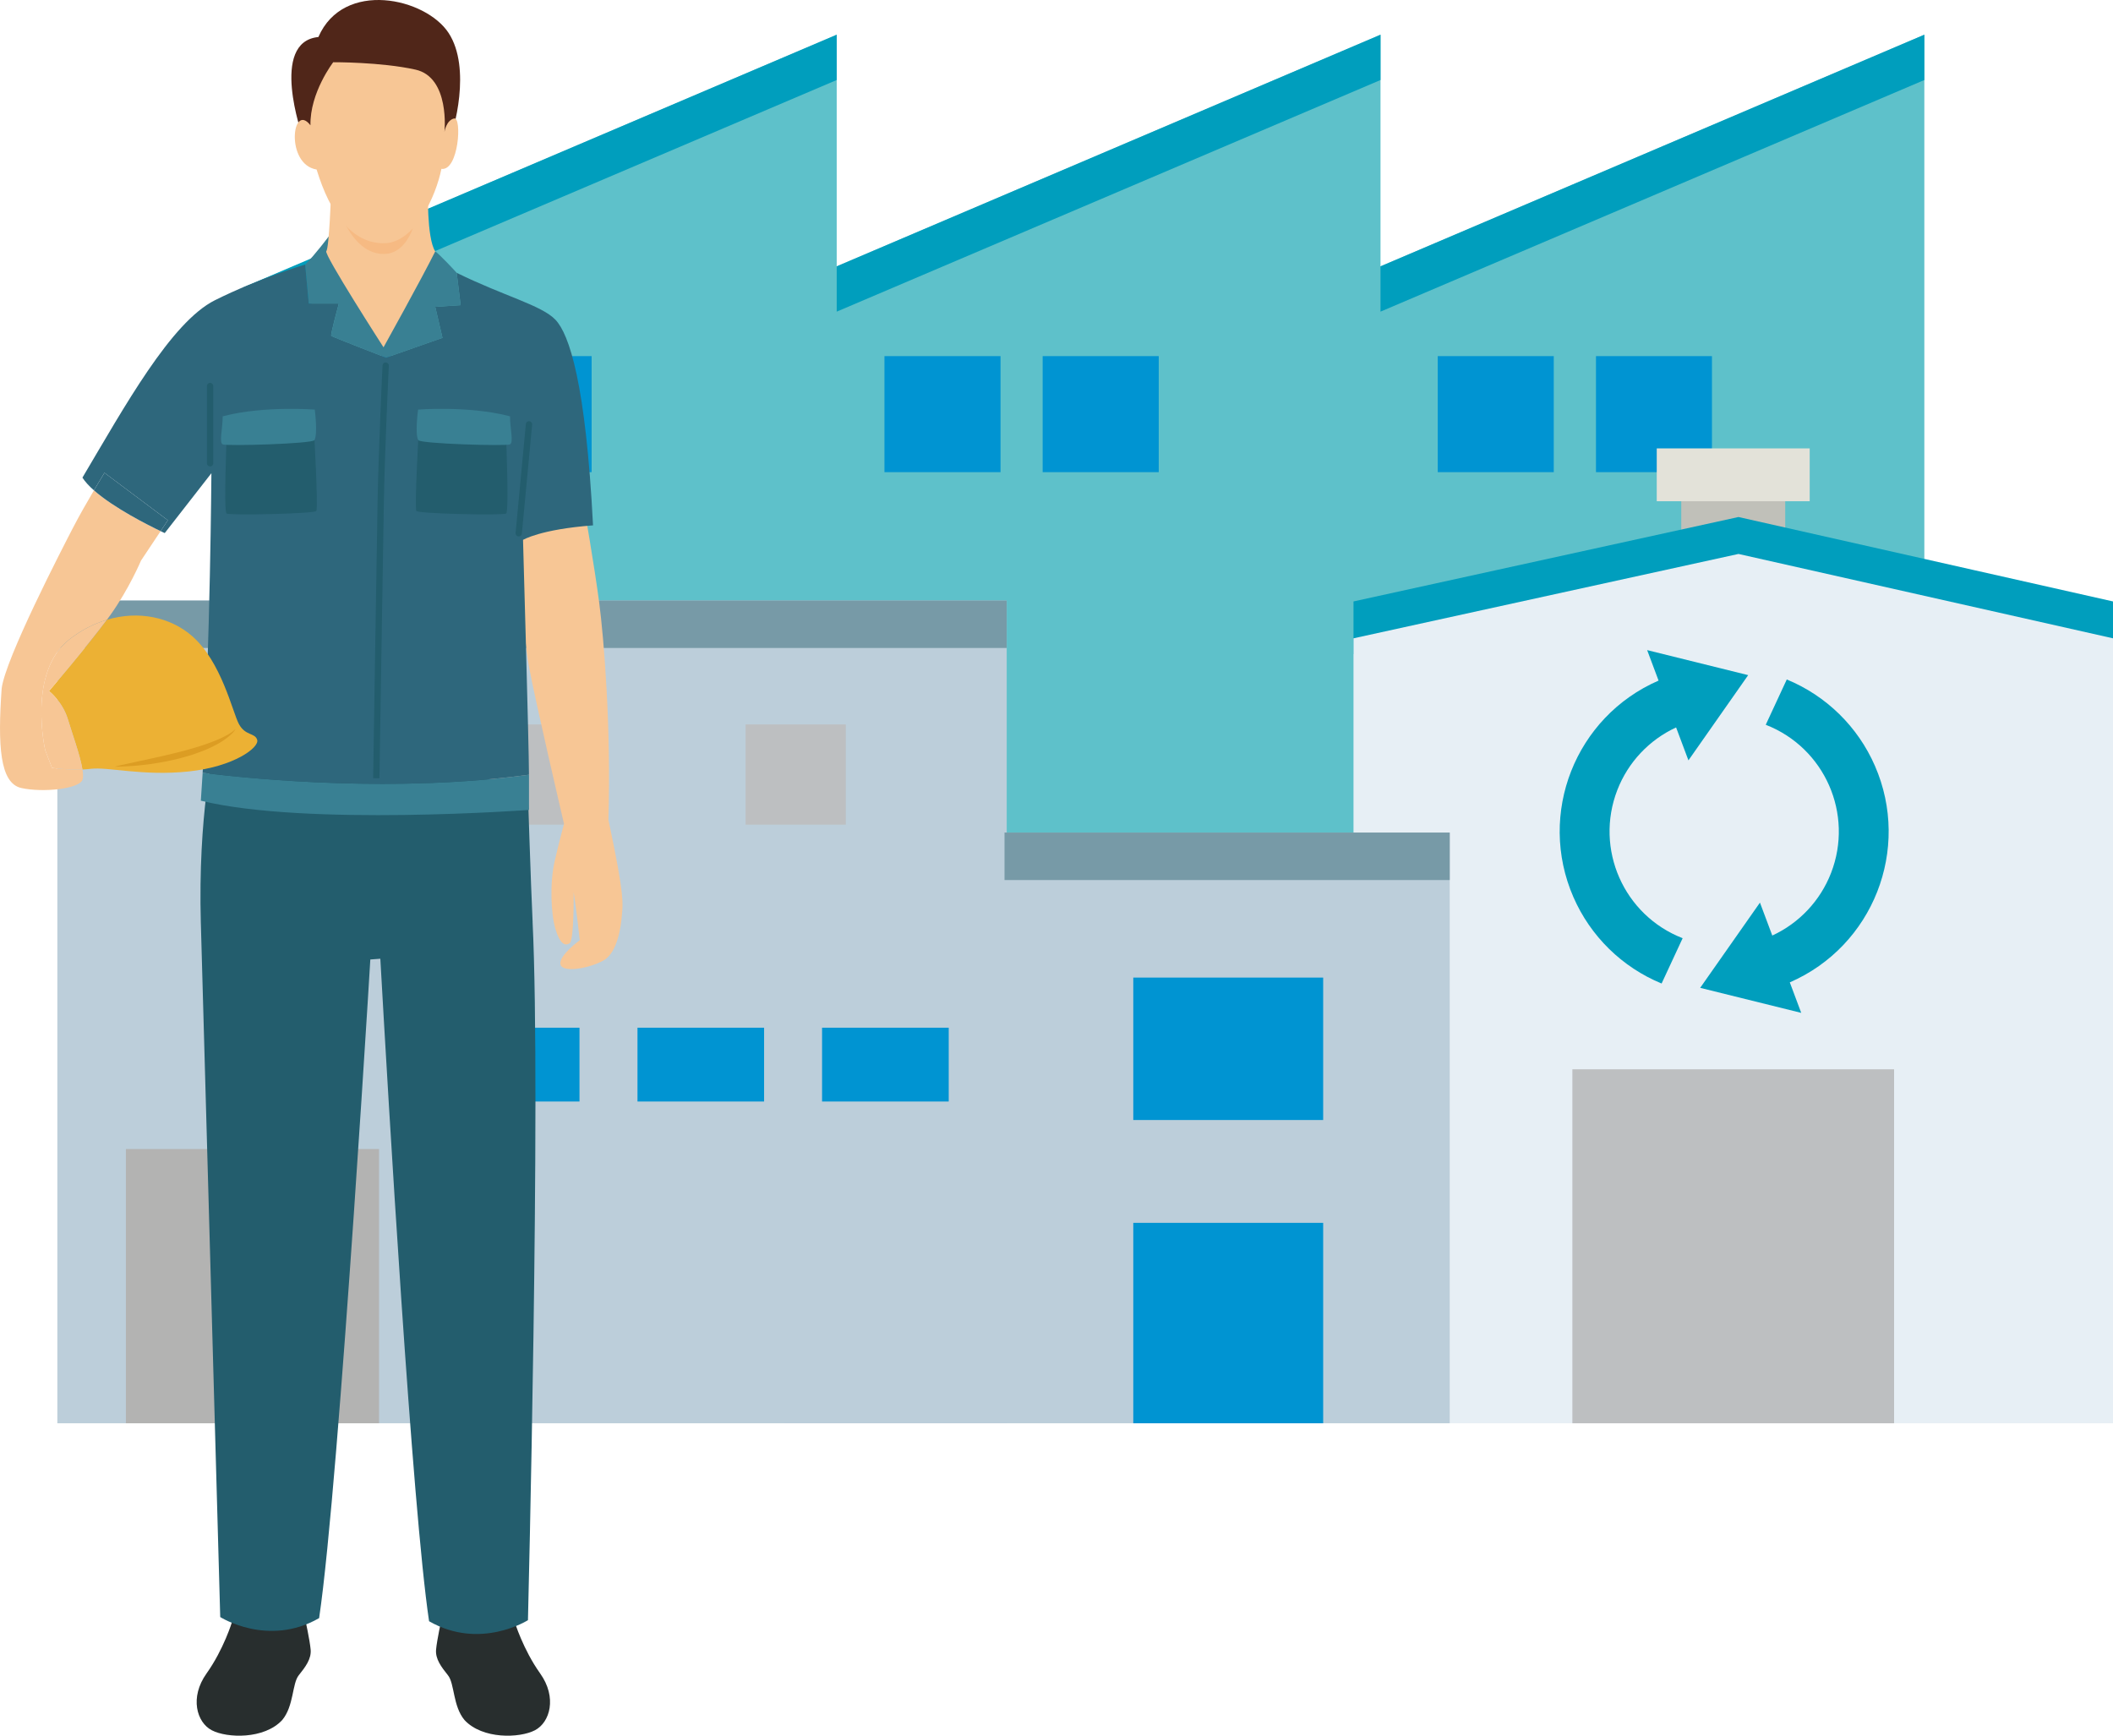 <?xml version="1.0" encoding="UTF-8"?><svg id="_イヤー_2" xmlns="http://www.w3.org/2000/svg" viewBox="0 0 121.735 100"><defs><style>.cls-1{fill:#f7c695;}.cls-2{fill:#0094d2;}.cls-3{fill:#ecb134;}.cls-4{fill:#f6ba83;}.cls-5{fill:#e7eff5;}.cls-6{fill:#e3e2d9;}.cls-7{fill:#009ebd;}.cls-8{fill:#b3b3b2;}.cls-9{fill:#bcceda;}.cls-10{fill:#bdbfc1;}.cls-11{fill:#c0c0b9;}.cls-12{fill:#dc9d23;}.cls-13{fill:#235d6d;}.cls-14{fill:#398093;}.cls-15{fill:#2e677c;}.cls-16{fill:#5ec1ca;}.cls-17{fill:#502619;}.cls-18{fill:#779aa7;}.cls-19{fill:#282e2e;}</style></defs><g id="content"><g><g><g><polygon class="cls-16" points="79.534 15.345 79.534 2 48.205 15.345 48.205 2 14.028 16.555 14.028 59.414 45.357 59.414 48.205 59.414 76.685 59.414 79.534 59.414 110.866 59.414 110.866 2 79.534 15.345"/><g><polygon class="cls-7" points="79.534 2 48.205 15.345 48.205 17.955 79.534 4.61 79.534 2"/><polygon class="cls-7" points="79.534 15.345 79.534 17.955 110.866 4.61 110.866 2 79.534 15.345"/><polygon class="cls-7" points="48.205 2 14.028 16.555 14.028 19.168 48.205 4.61 48.205 2"/></g><rect class="cls-2" x="18.285" y="20.517" width="6.684" height="6.686"/><rect class="cls-2" x="27.399" y="20.517" width="6.686" height="6.686"/><rect class="cls-2" x="50.956" y="20.517" width="6.687" height="6.686"/><rect class="cls-2" x="60.07" y="20.517" width="6.688" height="6.686"/><rect class="cls-2" x="82.832" y="20.517" width="6.684" height="6.686"/><rect class="cls-2" x="91.948" y="20.517" width="6.682" height="6.686"/></g><g><rect class="cls-11" x="96.861" y="27.966" width="5.99" height="3.04"/><polygon class="cls-7" points="100.158 29.787 77.978 34.651 77.978 37.689 100.158 32.824 121.735 37.689 121.735 34.651 100.158 29.787"/><polygon class="cls-5" points="121.735 82 77.978 82 77.978 36.776 100.158 31.915 121.735 36.776 121.735 82"/><rect class="cls-6" x="95.449" y="25.834" width="8.812" height="3.044"/><rect class="cls-10" x="90.588" y="61.606" width="18.535" height="20.394"/><path class="cls-7" d="M94.896,37.454l.658,1.757c-4.799,2.089-6.996,7.673-4.907,12.472,.983,2.257,2.805,4.044,5.082,4.981,.361-.773,1.212-2.611,1.212-2.611-3.397-1.32-5.081-5.144-3.761-8.542,.619-1.593,1.832-2.884,3.384-3.601h0l.711,1.897,3.442-4.91-5.822-1.442Zm8.045,1.692c-.361,.773-1.212,2.611-1.212,2.611,3.397,1.32,5.081,5.144,3.761,8.542-.619,1.593-1.832,2.884-3.384,3.601h0l-.711-1.897-3.443,4.91,5.821,1.442-.658-1.757c4.799-2.09,6.995-7.674,4.905-12.472-.983-2.257-2.805-4.042-5.08-4.979h0Z"/></g><g><rect class="cls-9" x="3.303" y="34.6" width="54.696" height="47.4"/><rect class="cls-18" x="3.303" y="34.6" width="54.696" height="2.733"/><rect class="cls-9" x="45.234" y="47.967" width="38.288" height="34.033"/><rect class="cls-18" x="57.873" y="47.967" width="25.65" height="2.736"/><rect class="cls-10" x="42.955" y="41.738" width="5.774" height="5.773"/><rect class="cls-10" x="27.461" y="41.738" width="5.773" height="5.773"/><rect class="cls-10" x="11.965" y="41.738" width="5.772" height="5.773"/><rect class="cls-2" x="26.091" y="59.21" width="7.295" height="4.253"/><rect class="cls-2" x="36.727" y="59.21" width="7.294" height="4.253"/><rect class="cls-2" x="47.361" y="59.21" width="7.297" height="4.253"/><rect class="cls-2" x="65.291" y="70.453" width="10.94" height="11.547"/><rect class="cls-2" x="65.291" y="56.322" width="10.94" height="8.206"/><rect class="cls-8" x="7.252" y="66.2" width="14.586" height="15.8"/></g></g><g><path class="cls-19" d="M13.37,93.438s-.482,1.589-1.469,2.974-.567,2.823,.301,3.275c.879,.458,3.022,.53,4.058-.59,.674-.807,.566-2.095,.951-2.577s.734-.939,.686-1.481-.313-1.746-.313-1.746l-4.214,.144Z"/><path class="cls-19" d="M29.65,93.438s.482,1.589,1.469,2.974,.567,2.823-.301,3.275c-.879,.458-3.022,.53-4.058-.59-.674-.807-.566-2.095-.951-2.577s-.734-.939-.686-1.481,.313-1.746,.313-1.746l4.214,.144Z"/><path class="cls-1" d="M33.64,29.149s.601,3.437,.878,5.542c.277,2.105,.696,7.253,.534,12.54,.971,4.532,.825,4.864,.777,5.494s-.246,2.157-1.063,2.613-2.363,.73-2.476,.223,1.112-1.388,1.112-1.388c-.166-1.561-.352-2.78-.352-2.78,0,0,.033,2.769-.231,2.948s-.559,.051-.819-.818-.333-2.656-.043-3.914c.291-1.258,.538-2.142,.538-2.142,0,0-1.655-7.075-2.019-9.061s-.752-7.814-.752-7.814c0,0,2.402-1.333,3.916-1.441Z"/><path class="cls-13" d="M11.572,53.206l1.116,39.958s2.752,1.753,5.697,.062c1.176-7.868,3.115-40.631,3.115-40.631l-9.928,.611Z"/><path class="cls-13" d="M30.686,53.127c-.098-2.021-.29-7.965-.29-7.965l-18.064-2.075s-.936,3.801-.761,10.118c2.822,2.032,6.75,2.343,10.341,2.031,.449,7.974,1.835,31.657,2.808,38.169,2.946,1.691,5.697-.062,5.697-.062,0,0,.755-30.199,.267-40.217Z"/><path class="cls-14" d="M11.675,44.528c-.033,.549-.067,1.086-.104,1.603,6.048,1.483,18.905,.533,18.905,.533v-2.028c-7.613,1.039-15.592,.285-18.801-.108Z"/><path class="cls-17" d="M17.417,7.813s-1.915-5.401,.926-5.68c1.445-3.322,6.188-2.257,7.506-.228,1.319,2.029,.304,5.63,0,6.289s-8.432-.38-8.432-.38Z"/><path class="cls-14" d="M19.522,17.488s-.494,1.807-.437,1.864,3.157,1.255,3.157,1.255l3.252-1.141-.418-1.788,1.464-.095-.228-1.864c-.095-.114-1.027-1.103-1.236-1.236s-.533-.469-.533-.469l-5.608-.387s-.782,1.046-1.353,1.617l.209,2.244h1.731Z"/><path class="cls-1" d="M19.078,11.046s-.114,3.259-.279,3.423,3.297,5.541,3.297,5.541c0,0,2.206-3.969,2.98-5.528-.507-.773-.418-3.639-.418-3.639l-5.579,.203Z"/><path class="cls-15" d="M34.166,30.268c-.418-8.178-1.369-11.012-2.168-11.849-.799-.837-2.986-1.369-5.687-2.701l.228,1.864-1.464,.095,.418,1.788-3.252,1.141s-3.1-1.198-3.157-1.255,.437-1.864,.437-1.864h-1.731l-.209-2.244s-2.663,.786-5.199,2.054c-2.536,1.268-5.224,6.162-7.633,10.22,.153,.241,.385,.488,.662,.733,.344-.584,.606-1.012,.606-1.012l3.652,2.737-.417,.625c.151,.072,.239,.112,.239,.112l2.688-3.449s-.066,9.857-.505,17.264c3.209,.393,11.189,1.147,18.801,.108-.001-1.601-.342-13.53-.342-13.53,0,0,.989-.609,4.032-.837Z"/><path class="cls-1" d="M4.243,30.334c-.659,1.272-3.946,7.626-4.148,9.34-.228,3.262-.112,5.449,1.131,5.726,1.243,.276,3.322,.055,3.525-.47,.049-.127,.042-.337,.001-.596-.875,.035-1.756-.093-1.756-.093l-.388-1.012s-1.054-4.496,1.4-6.4c.695-.539,1.423-.902,2.15-1.12,.067-.09,.132-.178,.191-.261,1.09-1.52,1.775-3.151,1.775-3.151l1.13-1.697c-.684-.326-2.678-1.321-3.841-2.35-.367,.624-.829,1.427-1.169,2.084Z"/><path class="cls-15" d="M6.018,27.238s-.262,.428-.606,1.012c1.163,1.028,3.157,2.023,3.841,2.35l.417-.625-3.652-2.737Z"/><path class="cls-3" d="M14.82,42.633c-.125-.43-.679-.222-1.054-.915-.374-.693-1.001-3.604-2.717-5.088-1.23-1.063-3.054-1.473-4.893-.922-1.159,1.563-3.334,4.106-3.334,4.106,0,0,.786,.608,1.09,1.631,.231,.776,.709,2.075,.838,2.887,.16-.006,.321-.018,.475-.037,.998-.125,3.008,.43,5.642,.152,2.634-.277,4.076-1.386,3.951-1.816Z"/><path class="cls-1" d="M2.823,39.815s2.175-2.544,3.334-4.106c-.726,.218-1.455,.581-2.15,1.12-2.454,1.904-1.4,6.4-1.4,6.4l.388,1.012s.881,.128,1.756,.093c-.129-.812-.607-2.112-.838-2.887-.304-1.023-1.09-1.631-1.09-1.631Z"/><path class="cls-13" d="M13.06,25.085s-.179,4.375-.009,4.499,5.049,.014,5.172-.144-.143-4.815-.143-4.815l-5.019,.46Z"/><path class="cls-13" d="M21.861,44.84l-.363-.006s.201-12.895,.255-15.938c.054-3.011,.283-7.792,.286-7.84,.005-.1,.077-.179,.19-.173,.1,.005,.177,.09,.172,.19-.002,.048-.232,4.823-.285,7.829-.054,3.043-.255,15.937-.255,15.937Z"/><path class="cls-4" d="M19.735,12.544s.737,2.088,2.373,2.088,1.949-2.511,1.949-2.511l-4.322,.423Z"/><path class="cls-1" d="M19.198,3.585s-1.35,1.75-1.312,3.633c-1.065-1.369-1.458,2.257,.355,2.549,.799,2.612,2.067,4.248,3.867,4.248s3.018-2.739,3.322-4.286c1.002,.139,1.192-3.005,.735-2.904s-.558,.773-.558,.773c0,0,.33-3.145-1.674-3.588s-4.736-.425-4.736-.425Z"/><path class="cls-12" d="M13.581,41.983s-.049,.11-.195,.259c-.146,.146-.374,.339-.679,.523-.152,.092-.32,.187-.504,.271-.181,.094-.38,.17-.585,.254-.207,.077-.421,.153-.642,.225l-.674,.191-.682,.153c-.225,.048-.45,.078-.666,.117-.432,.075-.84,.109-1.188,.145-.349,.029-.642,.032-.845,.044-.204,.007-.321,.007-.321,.007,0,0,.113-.031,.312-.077l.823-.18,1.159-.253c.423-.093,.872-.196,1.319-.307,.446-.112,.888-.236,1.298-.364,.201-.073,.403-.127,.585-.202,.185-.068,.357-.138,.514-.206,.155-.072,.299-.137,.421-.204,.124-.065,.225-.132,.309-.188,.08-.06,.144-.108,.183-.145,.039-.037,.058-.06,.058-.06Z"/><path class="cls-14" d="M12.83,23.984c0,.69-.216,1.51,0,1.618s5.177-.032,5.288-.246c.198-.379,.017-1.757,.017-1.757,0,0-2.879-.229-5.22,.364,.022,0-.086,.022-.086,.022Z"/><path class="cls-13" d="M29.154,25.085s.179,4.375,.009,4.499-5.049,.014-5.172-.144,.143-4.815,.143-4.815l5.019,.46Z"/><path class="cls-14" d="M29.383,23.984c0,.69,.216,1.51,0,1.618s-5.177-.032-5.288-.246c-.198-.379-.008-1.758-.008-1.758,0,0,2.87-.229,5.21,.365-.022,0,.086,.022,.086,.022Z"/><path class="cls-13" d="M29.885,30.906h-.017c-.1-.01-.173-.099-.164-.199l.592-6.276c.01-.1,.099-.177,.198-.164,.1,.009,.173,.098,.164,.198l-.592,6.276c-.009,.094-.088,.165-.181,.165Z"/><path class="cls-13" d="M12.104,26.872c-.1,0-.182-.081-.182-.182v-4.448c0-.1,.081-.182,.182-.182s.182,.081,.182,.182v4.448c0,.1-.081,.182-.182,.182Z"/></g></g></g></svg>
